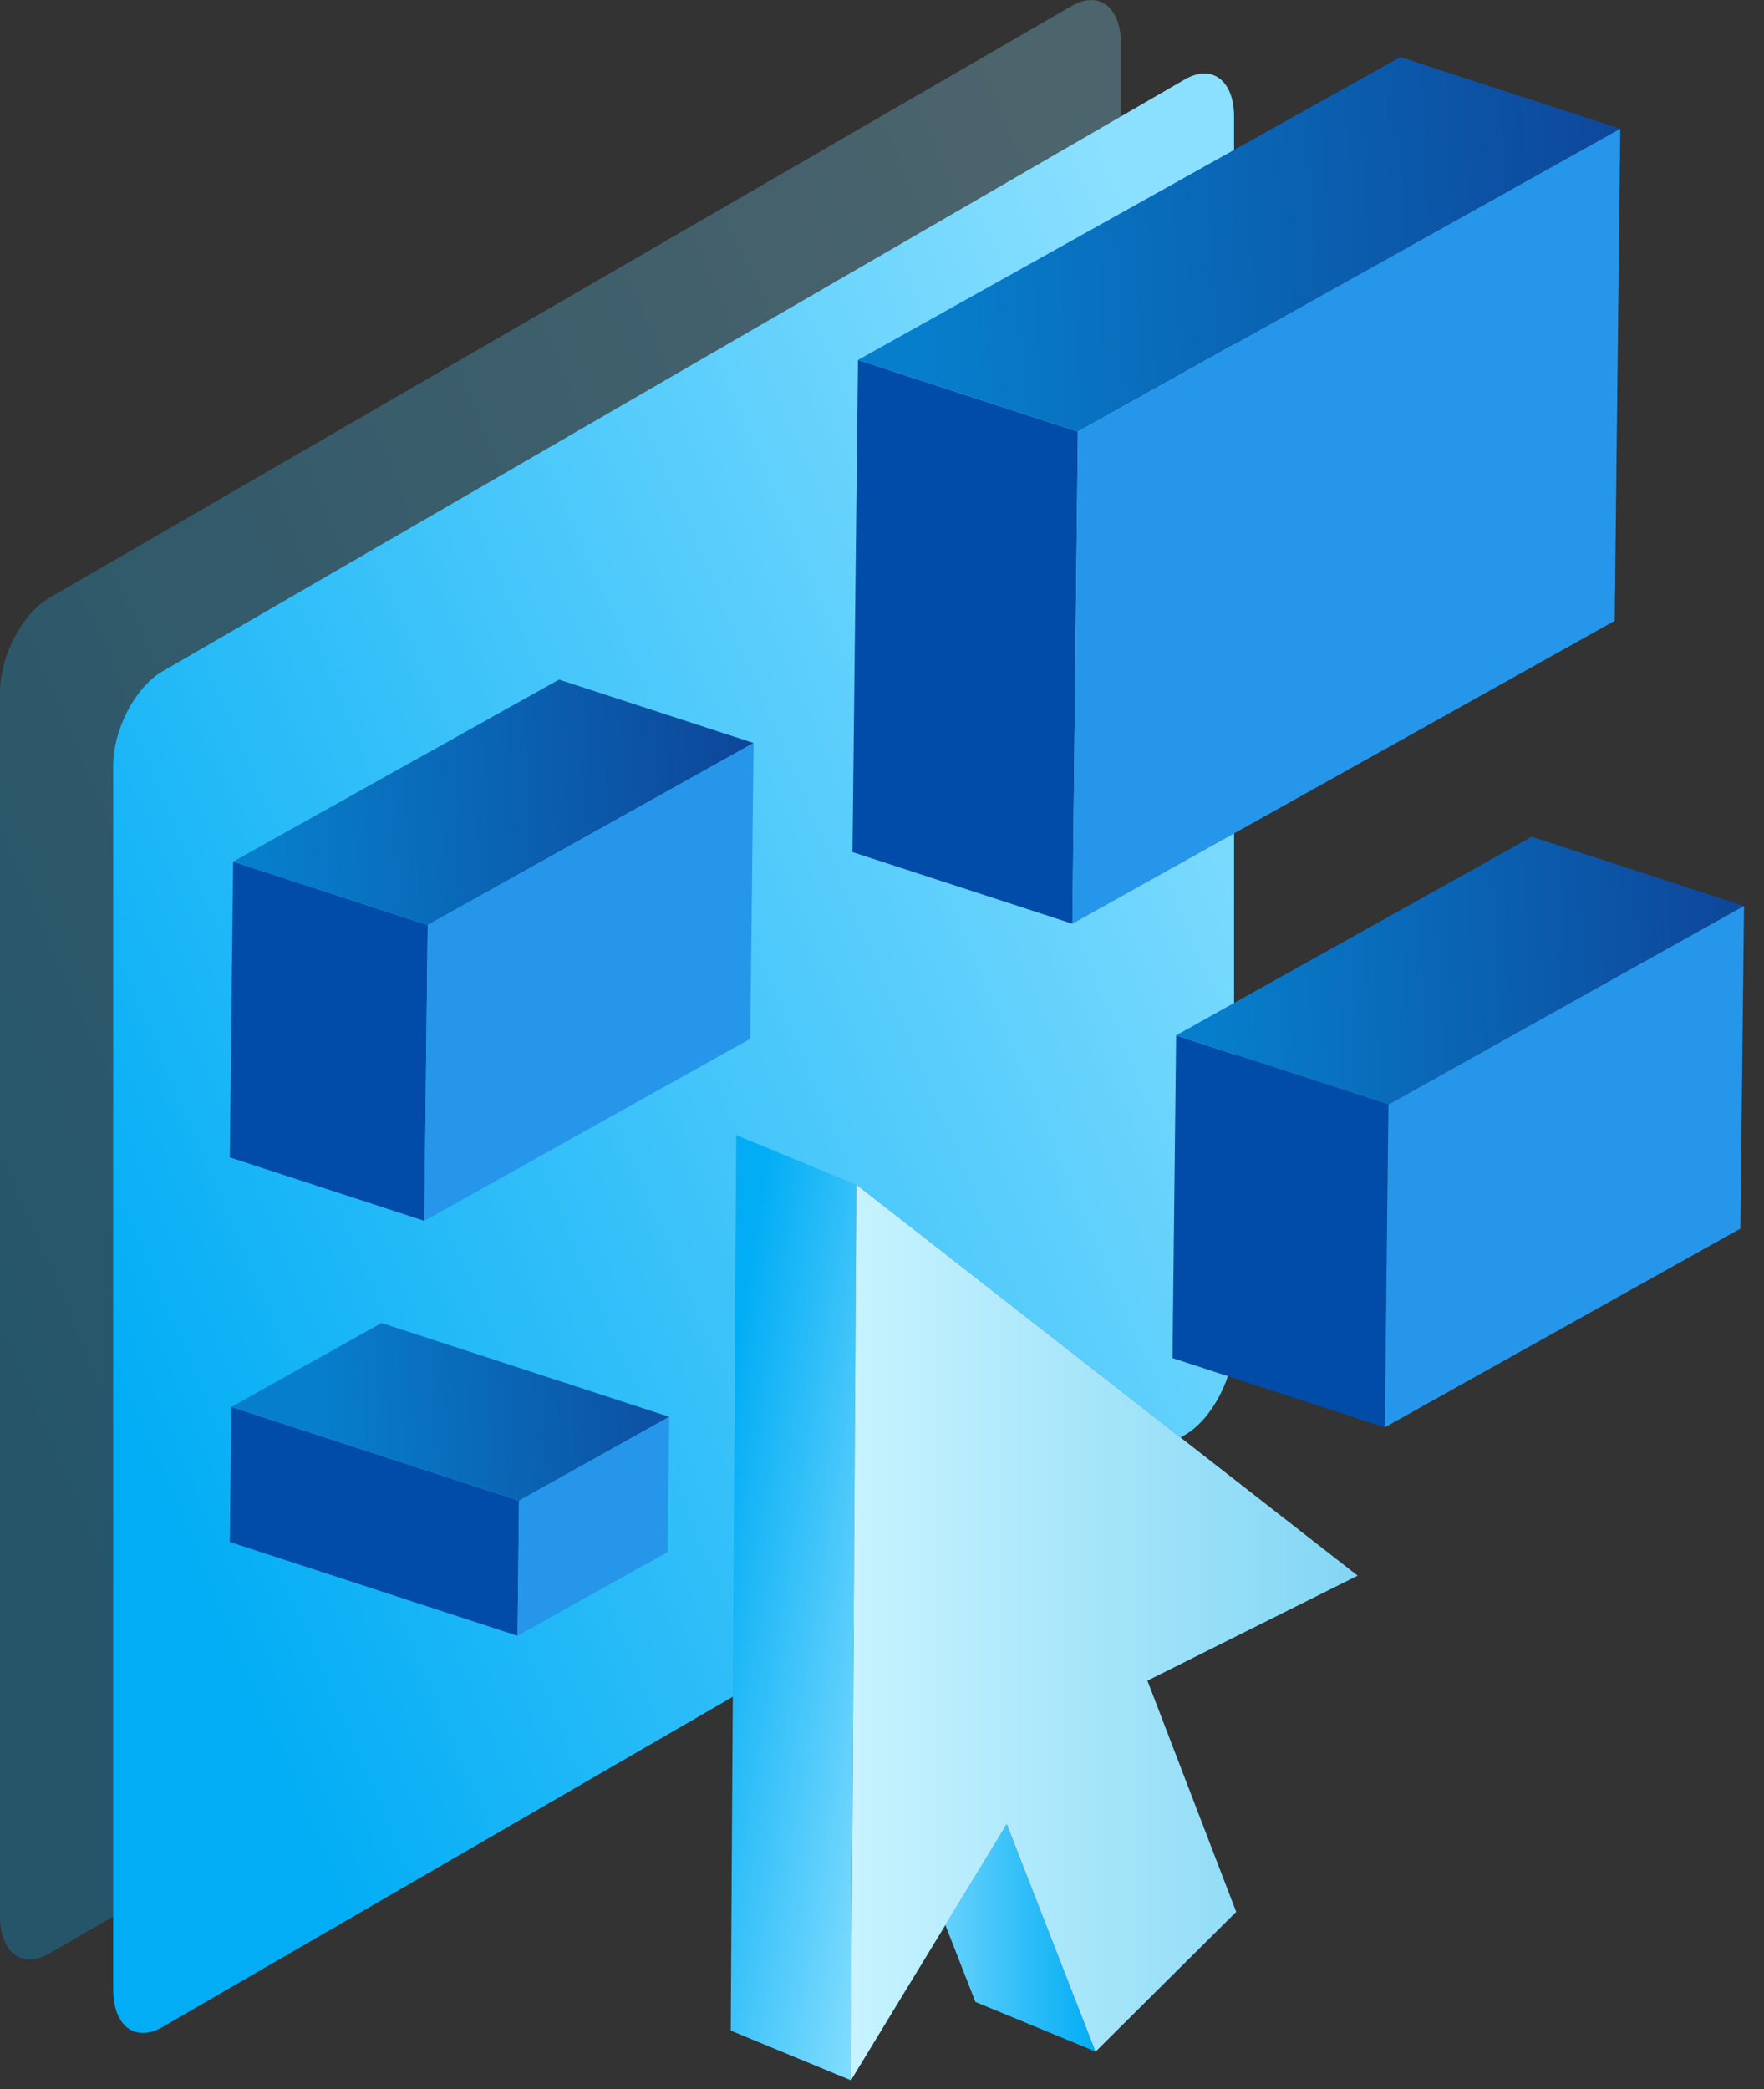 <svg width="125" height="148" viewBox="0 0 125 148" fill="none" xmlns="http://www.w3.org/2000/svg">
<rect x="0" y="0" width="125" height="148" fill="#333333" stroke="none"/>
<g clip-path="url(#clip0_2_1648)">
<path opacity="0.28" fill-rule="evenodd" clip-rule="evenodd" d="M75.937 0.422L3.49 42.361C1.562 43.48 3.05176e-05 46.473 3.05176e-05 49.049V135.757C3.05176e-05 138.333 1.562 139.519 3.49 138.404L75.937 96.462C77.865 95.347 79.427 92.349 79.427 89.773V3.069C79.427 0.493 77.865 -0.693 75.937 0.422Z" fill="url(#paint0_linear_2_1648)"/>
<path fill-rule="evenodd" clip-rule="evenodd" d="M83.957 5.628L11.511 47.567C9.582 48.681 8.021 51.679 8.021 54.255V140.963C8.021 143.54 9.582 144.725 11.511 143.61L83.957 101.668C85.886 100.553 87.448 97.555 87.448 94.979V8.275C87.448 5.699 85.886 4.513 83.957 5.628Z" fill="url(#paint1_linear_2_1648)"/>
<path d="M98.127 101.123L83.084 96.218L83.342 73.353L98.385 78.257L98.127 101.123Z" fill="#004CA8"/>
<path d="M98.385 78.257L83.342 73.352L108.54 59.282L123.583 64.183L98.385 78.257Z" fill="url(#paint2_linear_2_1648)"/>
<path d="M123.583 64.183L123.325 87.048L98.128 101.122L98.385 78.257L123.583 64.183Z" fill="#2696EA"/>
<path d="M75.992 65.446L60.407 60.368L60.798 25.503L76.383 30.581L75.992 65.446Z" fill="#004CA8"/>
<path d="M76.383 30.58L60.798 25.503L99.23 4.044L114.815 9.122L76.383 30.58Z" fill="url(#paint3_linear_2_1648)"/>
<path d="M114.815 9.121L114.42 43.986L75.992 65.445L76.383 30.58L114.815 9.121Z" fill="#2696EA"/>
<path d="M30.07 86.495L16.283 81.999L16.519 61.044L30.305 65.539L30.07 86.495Z" fill="#004CA8"/>
<path d="M30.306 65.539L16.519 61.044L39.612 48.149L53.399 52.64L30.306 65.539Z" fill="url(#paint4_linear_2_1648)"/>
<path d="M53.399 52.64L53.163 73.596L30.07 86.494L30.306 65.539L53.399 52.64Z" fill="#2696EA"/>
<path d="M77.632 145.348L69.118 141.831L62.823 125.717L71.337 129.231L77.632 145.348Z" fill="url(#paint5_linear_2_1648)"/>
<path d="M60.295 147.381L51.781 143.864L52.169 80.419L60.684 83.933L60.295 147.381Z" fill="url(#paint6_linear_2_1648)"/>
<path d="M60.684 83.932L96.194 111.629L81.3 119.066L87.591 135.45L77.632 145.347L71.338 129.23L60.295 147.38L60.684 83.932Z" fill="#A9A9A9"/>
<path d="M60.684 83.932L96.194 111.629L81.3 119.066L87.591 135.45L77.632 145.347L71.338 129.23L60.295 147.38L60.684 83.932Z" fill="url(#paint7_linear_2_1648)"/>
<path d="M60.684 83.932L96.194 111.629L81.3 119.066L87.591 135.45L77.632 145.347L71.338 129.23L60.295 147.38L60.684 83.932Z" fill="url(#paint8_linear_2_1648)"/>
<path d="M36.672 115.892L16.283 109.243L16.391 99.678L36.781 106.32L36.672 115.892Z" fill="#004CA8"/>
<path d="M36.781 106.32L16.391 99.677L27.034 93.73L47.424 100.379L36.781 106.32Z" fill="url(#paint9_linear_2_1648)"/>
<path d="M47.424 100.379L47.316 109.951L36.673 115.892L36.781 106.32L47.424 100.379Z" fill="#2696EA"/>
</g>
<defs>
<linearGradient id="paint0_linear_2_1648" x1="81.56" y1="29.933" x2="-10.88" y2="69.512" gradientUnits="userSpaceOnUse">
<stop stop-color="#8BE0FF"/>
<stop offset="1" stop-color="#02ADF5"/>
</linearGradient>
<linearGradient id="paint1_linear_2_1648" x1="89.604" y1="35.155" x2="-2.836" y2="74.734" gradientUnits="userSpaceOnUse">
<stop stop-color="#8BE0FF"/>
<stop offset="1" stop-color="#02ADF5"/>
</linearGradient>
<linearGradient id="paint2_linear_2_1648" x1="85.58" y1="69.556" x2="126.168" y2="67.535" gradientUnits="userSpaceOnUse">
<stop stop-color="#077ECB"/>
<stop offset="1" stop-color="#0E4296"/>
</linearGradient>
<linearGradient id="paint3_linear_2_1648" x1="65.482" y1="18.353" x2="119.965" y2="15.64" gradientUnits="userSpaceOnUse">
<stop stop-color="#077ECB"/>
<stop offset="1" stop-color="#0E4296"/>
</linearGradient>
<linearGradient id="paint4_linear_2_1648" x1="18.57" y1="57.564" x2="55.768" y2="55.712" gradientUnits="userSpaceOnUse">
<stop stop-color="#077ECB"/>
<stop offset="1" stop-color="#0E4296"/>
</linearGradient>
<linearGradient id="paint5_linear_2_1648" x1="62.79" y1="129.737" x2="77.588" y2="129.737" gradientUnits="userSpaceOnUse">
<stop stop-color="#8BE0FF"/>
<stop offset="1" stop-color="#02ADF5"/>
</linearGradient>
<linearGradient id="paint6_linear_2_1648" x1="69.126" y1="100.185" x2="51.781" y2="97.361" gradientUnits="userSpaceOnUse">
<stop stop-color="#8BE0FF"/>
<stop offset="1" stop-color="#02ADF5"/>
</linearGradient>
<linearGradient id="paint7_linear_2_1648" x1="57.184" y1="108.671" x2="41.799" y2="99.598" gradientUnits="userSpaceOnUse">
<stop stop-color="#077ECB"/>
<stop offset="1" stop-color="#0E4296"/>
</linearGradient>
<linearGradient id="paint8_linear_2_1648" x1="60.372" y1="97.616" x2="96.134" y2="97.616" gradientUnits="userSpaceOnUse">
<stop stop-color="#C7F3FF"/>
<stop offset="1" stop-color="#82D6F4"/>
</linearGradient>
<linearGradient id="paint9_linear_2_1648" x1="23.018" y1="100.517" x2="54.313" y2="98.959" gradientUnits="userSpaceOnUse">
<stop stop-color="#077ECB"/>
<stop offset="1" stop-color="#0E4296"/>
</linearGradient>
<clipPath id="clip0_2_1648">
<rect width="124.029" height="147.627" fill="white"/>
</clipPath>
</defs>
</svg>
